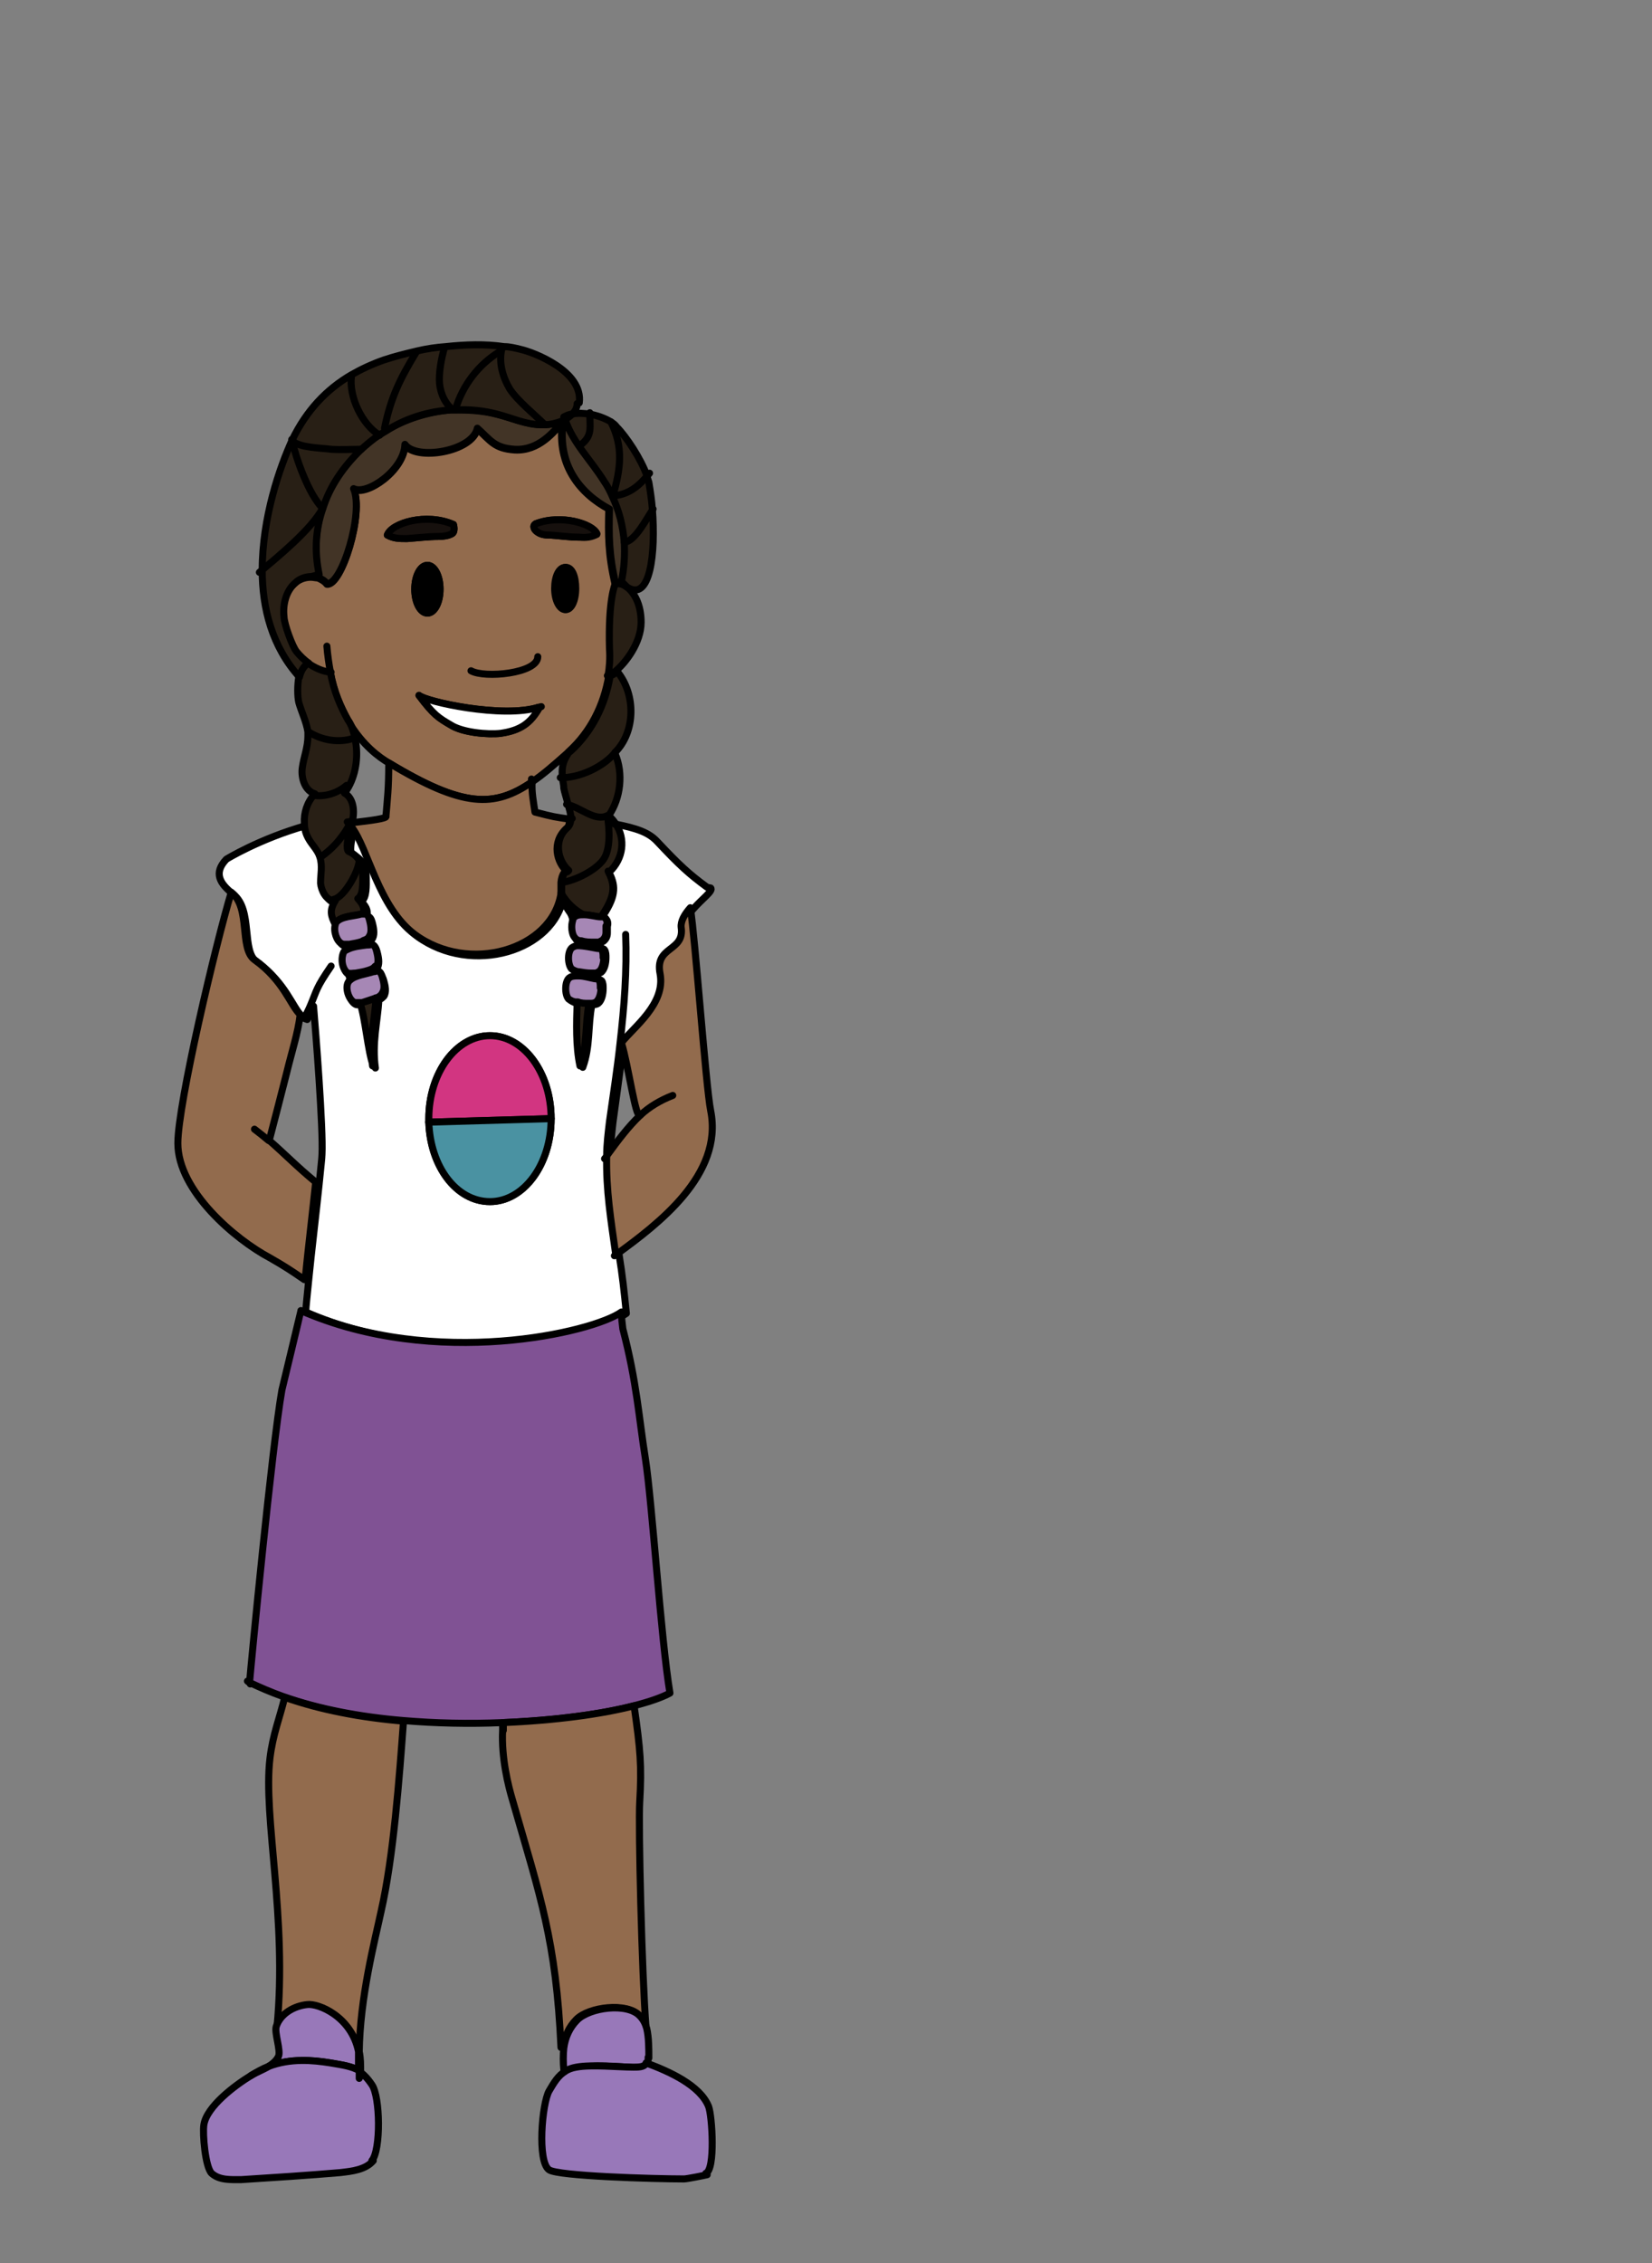 <?xml version="1.0" encoding="UTF-8"?><svg id="africa" xmlns="http://www.w3.org/2000/svg" width="235" height="321.9" viewBox="0 0 235 321.9"><rect x="0" y="0" width="235" height="321.9" fill="#808080" stroke="none"/><defs><style>.cls-1{fill:#281f15;}.cls-1,.cls-2,.cls-3,.cls-4,.cls-5,.cls-6,.cls-7,.cls-8,.cls-9,.cls-10,.cls-11,.cls-12{stroke:#000;stroke-linecap:round;stroke-linejoin:round;}.cls-2{fill:#4a92a2;}.cls-3{fill:#423426;}.cls-4{fill:#16100d;}.cls-5{fill:#926b4d;}.cls-6{fill:#805294;}.cls-7{fill:#9878b9;}.cls-8{fill:#d23581;}.cls-9{fill:#a687b5;}.cls-10{fill:#fff;}.cls-11{fill:none;}</style></defs><path class="cls-10" d="M100.6,126.2c-2.6-1.9-4-3.2-7.1-6.5-1.2-1.3-2.9-1.9-6-2.5,1.4,2.1,1.1,4.9-.9,6.8.9,1.8,1.2,3.2-.8,6.2,0,0,0,.2,0,.3.1,0,.3,0,.4.2.3.3.3.7.2,1.1,0,.3,0,.6,0,.9,0,.5-.2.9-.6,1.2-.1,0-.2.1-.4.2,0,.2,0,.5,0,.8.2,0,.5,0,.6.2.2.3.2.7.2,1.1,0,.8-.2,1.7-.7,2.1-.1,0-.3.2-.5.2,0,.3,0,.5,0,.8.2,0,.4,0,.6.2.2.3.2.7.2,1.1,0,.8-.2,1.7-.7,2.1-.3.2-.6.2-.9.2-.6,3-.2,5.9-1.3,8.9-.6-2.8-.5-6-.4-9.1,0,0-.2,0-.3,0-.3,0-.7-.2-1-.4-.6-.6-.6-2.7.2-3.1.3-.2.8-.2,1.2-.2,0-.2,0-.4,0-.6h0c-.3,0-.7-.2-1-.4-.6-.7-.6-2.7.2-3.1.2-.1.4-.2.7-.2,0-.2,0-.4,0-.6-.2,0-.3-.2-.4-.3-.5-.5-.6-1.8-.3-2.6h0c-.2-.7-.4-1-.4-1-.7-.9-1.1-1.9-1.2-2.8h0c-1.3,7.9-13.1,11.4-20.8,5.8-5.2-3.9-6.6-12.2-9-15.3-.5,1.7-.7,3.4-.3,3.6.7.3,1.1.7,1.4,1.1.5.6.6,1.4.6,2.3,0,1,.1,2.8-.7,3.3.9,1,.9,1.4.8,2.2.1,0,.2,0,.3,0,.3.2.4.6.5,1,.2.8.3,1.7-.1,2.2-.2.2-.4.3-.6.4,0,.2,0,.4,0,.6,0,0,.2,0,.2,0,.2,0,.5-.1.7,0,.3.2.4.6.5,1,.2.8.3,1.6-.1,2.2,0,0-.1.1-.2.2,0,.2.2.4.3.6,0,0,.2,0,.3,0,.3.1.5.5.6.9.2.7.4,1.6,0,2.2-.2.2-.4.4-.7.5-.2,3.1-1,6.2-.5,9.7-.8-2.1-1.1-6.7-1.9-9-.3,0-.6,0-.8,0-.9-.3-1.5-2.2-.9-3,0,0,0-.1.2-.2-.2-.4-.3-.7-.4-1.1-.4-.2-.7-.8-.8-1.4-.1-.6,0-1.2.2-1.6.1-.2.4-.3.6-.4,0-.2-.2-.4-.2-.6-.2,0-.3,0-.5-.1-.7-.3-1.2-1.8-.9-2.7-.6-1.2-.9-2,0-3.4-.1,0-.2,0-.3,0h0c-1-.1-1.7-1.4-1.8-2.5,0-1.2.3-2.5-.1-3.7-.3-1-1.1-1.7-1.6-2.6-.4-.7-.6-1.4-.6-2.2h0c-6.7,1.9-11.4,4.8-11.4,4.8-1.9,2-.9,3.5,1,5,2.8,2.2,1.1,8,3.3,9.6,4.2,3,5.1,6.5,6.5,7.8.2.2.4.3.7.4.4-.8.7-1.4.9-1.9.3,3.5,1.4,17.5,1.2,21.1,0,.5-.2,2.1-.4,4.2-.4,3.9-1.1,9.7-1.5,13.8-.2,2.1-.4,3.7-.4,4.4,19.1,8.4,41.6,3.1,45.6.2-.3-3-.6-5.7-1-8.1-.7-5-1.4-9.2-1.3-14.1,0-1.6.2-3.2.4-5,.5-3.6,1-7.4,1.5-11.1h.1c1.7-2.2,6.3-5.5,5.5-9.8-.8-4,3.5-3.1,3-6.6-.1-.9.5-1.9,1.3-2.8,1.2-1.4,2.9-2.6,2.5-3ZM69.7,170.9c-4.7,0-8.5-5-8.7-11.3,0-.2,0-.3,0-.5,0-6.5,3.9-11.8,8.7-11.8s8.7,5.3,8.7,11.8-3.9,11.8-8.7,11.8Z"/><path class="cls-5" d="M87.5,83.1c-1-4.2-1-7.1-.9-10.7-4.1-2.2-7.4-6.2-6.6-12.3-1.2,1.3-3.3,4.1-6.8,3.9-2.9-.2-3.4-1.3-5.3-3-.7,3.3-8.7,4.6-10.3,2.3-.1,3.6-5.4,7.3-7.3,6.3,1.5,3.4-1.7,13.8-3.8,13.5-.3-.4-.8-.7-1.3-.9-.3,0-.6-.1-1-.1-.8,0-1.7.3-2.3.9-1.3,1.1-1.8,3.1-1.6,4.8,0,1,1.2,4.3,1.8,5,.5.6,1.1,1.2,1.7,1.6,1,.7,2.1,1.2,3.2,1.3.5,2.8,1.5,5,2.5,6.8,2.1,3.6,4.6,5.3,5.8,6,10.6,6.4,15,6.4,20.4,2.7,1.5-1,3.1-2.4,4.9-4,0,0,.2-.2.3-.3,3.1-2.8,5-6.6,5.7-10.8.2-1.2.3-2.5.2-3.8-.2-7.1.8-9.2.8-9.2ZM55.1,76.1c.6-1.7,5.5-3.2,9.4-1.5,0,0,.3,1-.2,1.3-.5.3-1.3.4-1.9.4-1.5,0-3,.2-4.5.3-1.1,0-1.9,0-2.8-.5ZM60.8,80.4c1,0,1.8,1.5,1.8,3.4s-.8,3.4-1.8,3.4-1.8-1.5-1.8-3.4.8-3.4,1.8-3.4ZM71.2,104.3c-1.8.2-5.4-.1-7.1-1.2-1.7-1-2.4-1.4-4.5-4.2,1,.9,11.9,3.3,17,1.7h0c-1.2,2.2-2.6,3.3-5.5,3.7ZM80.4,86.7c-.8,0-1.5-1.3-1.5-3s.6-3,1.5-3,1.4,1.3,1.4,3-.6,3-1.4,3ZM82.4,76.4c-1.4,0-2.7-.2-4.1-.3-.6,0-1.2,0-1.8-.4-.5-.3-.8-.9-.3-1.2h0c3.6-1.4,8.1,0,8.7,1.4-.8.4-1.5.5-2.5.4Z"/><path class="cls-1" d="M91.2,88.5c0,2.9-2.2,5.8-3.7,7,0,0,0,0-.1.1-.4.3-.7.5-.9.5.2-1.2.3-2.5.2-3.8-.2-7.1.8-9.2.8-9.2.3-.2.9-.1,1.4.2,0,0,.2.1.3.2,1,.8,2,2.4,2,5Z"/><path class="cls-1" d="M89.2,83.5c0,0-.2-.1-.3-.2-.2-.2-.4-.4-.6-.6.4-1.9.6-3.8.4-5.6-.2-2.2-.7-4.4-1.7-6.5-.3-.8-.8-1.5-1.2-2.2-1.8-2.9-4.4-5.4-5.5-8.7.4-.2.8-.5,1.1-.8.8-.2,1.7-.1,2.5,0,1.1.2,2.2.6,3,1.1.3.2.6.4.8.7,1.4,1.4,3.5,4.6,4.3,6.9.1.4.2.7.3,1,.2,1.2.4,2.5.5,3.8.5,6.3-.3,13.3-3.6,11.1Z"/><path class="cls-1" d="M86.5,123.9c.9,1.8,1.2,3.2-.8,6.2,0,0,0,.2,0,.3,0,0-.2,0-.3,0-.6,0-1.5-.3-2.3-.3h0c-.5,0-.9,0-1.2.2-.2.1-.3.3-.4.5-.2-.7-.4-1-.4-1-.7-.9-1.1-1.9-1.2-2.8h0c0-.6,0-1.1,0-1.6.2-1.2.7-1.9,1-1.6-1.5-1.3-2.3-4.3-.1-6.2.3-.3.4-.7.4-1.3,0-.6-.2-1.2-.4-1.9h0c-.2-.9-.5-1.7-.6-2.3,0-.6-.2-1.2-.2-1.6-.1-1.2,0-2.1.8-3.3h0c0-.2.2-.2.3-.3,3.1-2.8,5-6.6,5.7-10.8.2,0,.5-.2.9-.5,0,0,0,0,.1-.1h0c2.7,3.3,2.6,8.6-.3,11.5,0,0,0,.1,0,.2,1.2,2.8.8,6.3-.9,8.8.4.4.7.7,1,1.2,1.4,2.1,1.1,4.9-.9,6.8Z"/><path class="cls-1" d="M51.8,130c-.1,0-.3,0-.4,0-.9.2-2.8.3-3.5,1.1,0,.1-.2.2-.2.4-.6-1.2-.9-2,0-3.4-.1,0-.2,0-.3,0h0c-1-.1-1.7-1.4-1.8-2.5,0-1.2.3-2.5-.1-3.7-.3-1-1.1-1.7-1.6-2.6-.4-.7-.6-1.4-.6-2.2-.1-1.5.4-3,1.4-4.1,0,0,0,0,.1-.1-1.4-.4-2-2.2-1.8-3.7.2-1.5.8-2.9.8-4.5,0-.2,0-.4,0-.6-.2-1.4-.9-2.8-1.3-4.2-.2-.9-.2-2.4,0-3.6.2-.9.7-1.7,1.3-2,1,.7,2.1,1.2,3.2,1.3.5,2.8,1.5,5,2.5,6.8.5.7.8,1.6,1,2.6.5,2.3.2,4.9-.9,6.9-.2.3-.3.6-.6.9,1.3.7,1.5,2.6,1.1,4.1,0,0-.2,0-.3,0-.2,0-.3,0-.4,0,0,0,.2.2.3.3,0,0,.2.2.2.3-.5,1.7-.7,3.4-.3,3.6.7.3,1.1.7,1.4,1.1.5.6.6,1.4.6,2.3,0,1,.1,2.8-.7,3.3.9,1,.9,1.4.8,2.2Z"/><path class="cls-11" d="M47,95.6c-.2-1.1-.4-2.4-.5-3.7"/><path class="cls-11" d="M87.4,117.2s0,0,0,0"/><path class="cls-11" d="M81.4,116.4c-.1,0-.2,0-.4,0"/><path class="cls-11" d="M47.1,137.4c-2.2,3.2-2,3.4-2.9,5.5-.2.5-.5,1.1-.9,1.9-.2,0-.4-.2-.7-.4"/><path class="cls-11" d="M86.3,164.4c0-1.6.2-3.2.4-4.9.5-3.6,1.1-7.4,1.5-11.1.6-5.2,1-10.4.8-15.5"/><path class="cls-11" d="M35.6,239.3c-.1,0-.3-.1-.4-.2"/><path class="cls-6" d="M95.3,240.8c-1.1.6-2.8,1.2-5.1,1.8-4.6,1.2-11.3,2.1-18.7,2.4h-.1c-4.6.2-9.4.1-14.1-.3-6-.5-11.9-1.6-17-3.4-1.7-.6-3.3-1.3-4.8-2,.2-2.5,3.2-33.6,4.6-41.6,0,0,2.7-11.2,2.7-11.3,19.1,8.4,41.6,3.1,45.6.2,0,.8.1,1.6.2,2.4,2,7.6,2.3,12.8,3.2,18.4,1,6.5,2.2,25.6,3.5,33.4Z"/><path class="cls-11" d="M35.6,239.3c0,.1,0,.2,0,.2"/><path class="cls-11" d="M92.1,290.7c0-.4-.1-1.2-.2-2.3"/><path class="cls-5" d="M91.9,288.4c-.2-.7-.5-1.3-1-1.8-1.8-1.8-7.1-1.2-8.9.6-1.1,1.1-1.7,2.5-1.9,4h-.3c-.7-15.2-2.9-21.3-6.9-35.2-.6-2-1.6-6-1.4-9.9v-1.1h0c7.4-.3,14.1-1.2,18.7-2.4.9,6.3,1.1,8.5.8,13.7-.2,3.4.3,24.5.9,32.1Z"/><path class="cls-11" d="M71.6,245.1c0,.3,0,.6,0,1"/><path class="cls-5" d="M57.4,244.8c-.6,8-1.4,19.2-3.2,27.1-.9,4.2-3,12.2-3.1,20-1.1-5-5.8-6.8-7.3-6.7-2,.2-3.8,1.3-4.4,3.1,1.5-15.5-2-29.9-1-38.2.4-3.4,1.4-5.8,2.1-8.7,5.1,1.8,11,2.9,17,3.4Z"/><path class="cls-11" d="M76.5,93.4c0,2.4-7.6,3.1-9.5,2"/><path class="cls-11" d="M77,100.5c-.1,0-.3.1-.4.1"/><path class="cls-7" d="M51.1,294.5c-1.1-.6-2.3-.8-4.1-1.1-2.4-.4-5.6-.7-8.8.5.6-.4,1.1-.8,1.4-1.4.4-.8-.6-3.4-.3-4.3.6-1.8,2.5-2.9,4.4-3.1,1.6-.2,6.3,1.7,7.3,6.7,0,.9,0,1.8,0,2.7Z"/><path class="cls-7" d="M53.1,307.3c-1.1,1.3-3,1.5-4.7,1.7-4.7.4-9.4.7-14.1,1-1.5,0-3.1.1-4.2-.9-.9-.9-1.3-5.6-1.1-6.9.4-2.6,4.4-5.6,6.7-7,.8-.5,1.7-.8,2.5-1.3,3.1-1.2,6.3-.9,8.8-.5,1.8.3,3.1.5,4.1,1.1,0,.4,0,.7,0,1.1,0-.3,0-.7,0-1,.6.4,1.2,1,1.8,1.9,1.2,1.7,1.3,9.3,0,10.8Z"/><path class="cls-7" d="M51.3,294.6c0,0-.1,0-.2-.1"/><path class="cls-7" d="M38.2,293.9c-.8.3-1.7.8-2.5,1.3"/><path class="cls-7" d="M51.3,294.6c0-1,0-1.9-.2-2.8"/><path class="cls-7" d="M92.2,292.6c0,.3,0,.6-.1.9,0,0,0,0,0,.1-.4.6-1.2.6-1.8.5-2.1-.2-6-.5-8.1,0-.6.1-1.2.3-1.6.6l-.4-.4c-.1-1-.1-2,0-3,.2-1.5.8-2.9,1.9-4,1.8-1.8,7.1-2.5,8.9-.6.5.5.8,1.1,1,1.8,0,0,0,0,0,0,.3,1.3.3,2.9.3,4.2Z"/><path class="cls-7" d="M100.6,309.3c-.4.1-2.9.6-3.3.6-4.3,0-18-.4-19.2-1.3-1.7-1.2-1-9.4,0-11.2.7-1.2,1.3-2.2,2.3-2.8.4-.3,1-.5,1.6-.6,2.1-.4,6,0,8.1,0,.7,0,1.5,0,1.8-.5,0,0,0,0,0-.1,3.3,1.2,7.7,3.2,8.9,6.2.5,1.3,1,9-.4,9.5Z"/><path class="cls-11" d="M47,95.6h.1"/><path class="cls-11" d="M86.5,96.1s0,0-.1,0"/><path class="cls-11" d="M88.6,186.6s0,0,0,0"/><path class="cls-11" d="M75.6,110.8c0,0,0,.2,0,.3"/><path class="cls-8" d="M78.4,159.1l-17.4.5c0-.2,0-.3,0-.5,0-6.5,3.9-11.8,8.7-11.8s8.7,5.3,8.7,11.8Z"/><path class="cls-2" d="M78.4,159.1c0,6.5-3.9,11.8-8.7,11.8s-8.5-5-8.7-11.3l17.4-.5Z"/><line class="cls-11" x1="61" y1="159.6" x2="61" y2="159.6"/><path class="cls-3" d="M80,60c-1.2,1.3-3.3,4.1-6.8,3.9-2.9-.2-3.4-1.3-5.3-3-.7,3.3-8.7,4.6-10.3,2.3-.1,3.6-5.4,7.3-7.3,6.3,1.5,3.4-1.7,13.8-3.8,13.5-.3-.4-.8-.7-1.3-.9-.3,0-.6-.1-1-.1l1.1-.3c-.6-3.3-.4-6.4.5-9.3,1-3.1,2.9-6,5.5-8.5h0c.8-.8,1.6-1.4,2.5-2,.3-.2.6-.4,1-.6,2.8-1.7,6-2.7,9.3-3,.2,0,.4,0,.6,0,2,0,4,.1,5.9.6,2.1.5,4.1,1.4,6.2,1.5.2,0,.4,0,.6,0,.8,0,1.7-.2,2.4-.5v.2Z"/><path class="cls-1" d="M82.1,57.4c0,.6-.3,1.1-.7,1.5-.4,0-.8.2-1.2.4,0,.1,0,.3.1.4-.1,0-.3.1-.4.2-.8.3-1.6.5-2.4.5-.2,0-.4,0-.6,0-2.1,0-4.2-1-6.2-1.5-1.9-.5-3.9-.7-5.9-.6-.2,0-.4,0-.6,0-3.3.2-6.5,1.2-9.3,3-.3.2-.7.4-1,.6-.9.6-1.7,1.3-2.5,2h0c-2.6,2.5-4.5,5.3-5.5,8.5-1,2.9-1.2,6-.5,9.3l-1.1.3c-.8,0-1.7.3-2.3.9-1.3,1.1-1.8,3.1-1.6,4.8,0,1,1.2,4.3,1.8,5,.5.6,1.1,1.2,1.7,1.6-.6.3-1.1,1.1-1.3,2-3.9-4.3-5.3-9.8-5.3-15.2h0c0-7.5,2.5-14.7,4.3-18.6,2-4.1,4.8-7.1,8.4-9.2h0c1.4-.8,2.9-1.5,4.6-2.1,1.5-.5,3.1-.9,4.8-1.3,1.3-.3,2.6-.5,4-.6,2.8-.3,5.6-.4,8.3,0,.8,0,1.6.2,2.4.4,1.8.4,8.9,3.1,8.3,7.6Z"/><path class="cls-3" d="M89,83.3c-.6-.3-1.1-.4-1.4-.2-1-4.2-1-7.1-.9-10.7-4.1-2.2-7.4-6.2-6.6-12.3v-.2c0,0,.2-.1.3-.2,1.1,3.3,3.7,5.8,5.5,8.7.5.7.9,1.5,1.2,2.2,1,2.1,1.5,4.2,1.7,6.5.1,1.8,0,3.7-.4,5.6.2.2.4.4.6.6Z"/><path class="cls-4" d="M64.3,75.9c-.5.3-1.3.4-1.9.4-1.5,0-3,.2-4.5.3-1.1,0-1.9,0-2.8-.5.6-1.7,5.5-3.2,9.4-1.5,0,0,.3,1-.2,1.3Z"/><path class="cls-12" d="M81.9,83.7c0,1.7-.6,3-1.4,3s-1.5-1.3-1.5-3,.6-3,1.5-3,1.4,1.3,1.4,3Z"/><path class="cls-12" d="M62.6,83.8c0,1.9-.8,3.4-1.8,3.4s-1.8-1.5-1.8-3.4.8-3.4,1.8-3.4,1.8,1.5,1.8,3.4Z"/><path class="cls-10" d="M76.7,100.7c-1.2,2.1-2.6,3.2-5.5,3.6-1.8.2-5.4-.1-7.1-1.2-1.7-1-2.4-1.4-4.5-4.2,1,.9,11.9,3.3,17,1.7h0Z"/><path class="cls-11" d="M77.5,60.4c-1.4-1.4-3.9-3.4-5-5.1-1-1.7-1.6-3.8-1.1-5.7"/><path class="cls-11" d="M63.2,49.5c-.4,1.5-.7,3-.7,4.5,0,1.5.6,3.1,1.7,4.1"/><path class="cls-11" d="M54,61.9c-2.5-1.5-4.4-5.5-4-8.4"/><path class="cls-11" d="M51.4,63.9c-1.4,0-2.9.1-4.3,0-1.4-.2-4.5-.2-5.5-1.2"/><path class="cls-11" d="M59.2,50.1c-2.3,3.8-3.6,6.4-4.5,10.8"/><path class="cls-11" d="M64.8,58.2c1-3.4,3.3-6.4,6.3-8.2"/><path class="cls-11" d="M36.9,81.4c2.6-2.2,7.3-6,9-9.1-2-2-3.8-7.1-4.4-9.8"/><path class="cls-11" d="M82.7,63.2c1.6-1.3,1.2-2.4,1.2-4.5"/><path class="cls-11" d="M87.2,70.5c1.1-3.9,1.5-6.9-.3-10.5"/><path class="cls-11" d="M92.9,72.4c-.9,1.3-2.6,4.7-4.1,4.7"/><path class="cls-11" d="M87.5,70.5c2.2-.3,3.5-1.5,4.9-3.2"/><path class="cls-5" d="M80.8,123.9c-.3-.3-.9.4-1,1.6,0,.5,0,1,0,1.6h0c-1.3,8-13.1,11.5-20.8,5.8-5.2-3.9-6.6-12.2-9-15.3,0,0,0,0,0,0,0-.2.1-.4.2-.6,2.6-.3,4.9-.6,4.7-.9.2-2.5.4-3.8.4-7.6,10.6,6.4,15,6.4,20.4,2.7-.1,1.5.2,2.9.4,4.3,2.7.7,2.8.7,4.9,1,0,.5,0,1-.4,1.3-2.2,2-1.4,4.9.1,6.2Z"/><path class="cls-11" d="M43.9,104.1c1.9,1.2,4.3,1.6,6.4.9"/><path class="cls-11" d="M44.5,113.1c1.7.3,3.5-.3,4.8-1.4"/><path class="cls-11" d="M45.6,121.9c1.9-1.3,3.4-3.1,4.4-5.2"/><path class="cls-11" d="M47.5,127.9c1.5-.3,3.6-4.1,3.6-5.6"/><path class="cls-4" d="M84.9,76c-.8.4-1.5.5-2.5.4-1.4,0-2.7-.2-4.1-.3-.6,0-1.2,0-1.8-.4-.5-.3-.8-.9-.3-1.2h0c3.6-1.4,8.1,0,8.7,1.4Z"/><path class="cls-11" d="M87.6,106.9c-1.6,2.1-5.2,3.8-7.9,3.7"/><path class="cls-11" d="M80,125.5c1.9-.3,4.7-1.7,5.8-3.2,1.1-1.5.9-4.4.6-6.3-1.8.9-3.8-1.2-5.8-1.6h0"/><path class="cls-11" d="M85.5,131.3c-.9-.4-1.7-.8-2.5-1.2h0c-1.3-.7-2.3-1.6-3.2-3.1"/><path class="cls-9" d="M53.4,137.4c0,0-.1.1-.2.2-.2.2-.5.3-.8.4-.6.2-1.2.3-1.8.4-.4,0-.7.1-1.1,0,0,0,0,0,0,0-.4-.2-.7-.8-.8-1.4-.1-.6,0-1.2.2-1.6.1-.2.4-.3.6-.4.8-.4,2-.5,2.7-.6,0,0,.2,0,.2,0,.2,0,.5-.1.7,0,.3.2.4.6.5,1,.2.8.3,1.6-.1,2.2Z"/><path class="cls-1" d="M53.1,151.6c-.8-2.1-1.1-6.7-1.9-9,0,0,.2,0,.2,0,.6-.2,1.2-.3,1.8-.6,0,0,.2,0,.3-.1-.2,3.1-1,6.2-.5,9.7Z"/><path class="cls-9" d="M54.3,141.4c-.2.2-.4.4-.7.5,0,0-.2,0-.3.1-.6.2-1.2.4-1.8.6,0,0-.2,0-.2,0-.3,0-.6,0-.8,0-.9-.3-1.5-2.2-.9-3,0,0,0-.1.2-.2.7-.7,2.5-.9,3.3-1.2.1,0,.3,0,.4-.1,0,0,.2,0,.3,0,.3.1.5.5.6.9.2.7.4,1.6,0,2.2Z"/><path class="cls-9" d="M85.9,136.1c0,.8-.2,1.7-.7,2.1-.1,0-.3.2-.5.2-.2,0-.4,0-.6,0-.6,0-1.2-.1-1.8-.2h0c-.3,0-.7-.2-1-.4-.6-.7-.6-2.7.2-3.1.2-.1.4-.2.7-.2.9,0,2.2.3,2.8.4h0c.2,0,.5,0,.6.2.2.3.2.7.2,1.1Z"/><path class="cls-1" d="M83.8,142.7c-.6,3-.2,5.9-1.3,8.9-.6-2.8-.5-6-.4-9.1.5,0,1,.2,1.5.2,0,0,.1,0,.2,0Z"/><path class="cls-9" d="M85.5,140.4c0,.8-.2,1.7-.7,2.1-.3.2-.6.2-.9.2,0,0-.1,0-.2,0-.5,0-1,0-1.5-.2,0,0-.2,0-.3,0-.3,0-.7-.2-1-.4-.6-.6-.6-2.7.2-3.1.3-.2.8-.2,1.2-.2.8,0,1.7.3,2.3.4,0,0,0,0,0,0,.2,0,.4,0,.6.2.2.3.2.7.2,1.1Z"/><path class="cls-9" d="M52.5,133.3c-.2.2-.4.3-.6.4-.1,0-.3.1-.4.2-.6.2-1.2.3-1.8.4-.2,0-.4,0-.6,0-.2,0-.3,0-.5-.1-.7-.3-1.2-1.8-.9-2.7,0-.1.1-.3.2-.4.7-.8,2.6-.8,3.5-1.1.1,0,.3,0,.4,0,.1,0,.2,0,.3,0,.3.2.4.6.5,1,.2.8.3,1.7-.1,2.2Z"/><path class="cls-9" d="M86.2,131.7c0,.3,0,.6,0,.9,0,.5-.2.9-.6,1.2-.1,0-.2.1-.4.2-.2,0-.5,0-.7,0-.6,0-1.2,0-1.8-.2-.2,0-.4,0-.5-.1-.2,0-.3-.2-.4-.3-.5-.5-.6-1.8-.3-2.6h0c0-.2.2-.4.4-.5.3-.2.7-.2,1.2-.2h0c.8,0,1.8.3,2.3.3.1,0,.2,0,.3,0,.1,0,.3,0,.4.2.3.3.3.7.2,1.1Z"/><path class="cls-5" d="M87.6,178.5c-.7-5-1.4-9.2-1.3-14.1,1.6-2.2,3.1-4.2,4.8-5.8h-.1c-.6.4-1.6-7-2.6-10.3,1.7-2.2,6.3-5.5,5.5-9.8-.8-4,3.5-3.1,3-6.6-.1-.9.5-1.9,1.3-2.8.7,4.3,2.2,25.4,2.9,28.9,1.8,9.1-7.5,16.1-13.4,20.4Z"/><path class="cls-11" d="M87.6,178.5c0,0-.1,0-.2.1"/><path class="cls-11" d="M91,158.4s0,0,0,0"/><path class="cls-11" d="M86.3,164.4c-.1.2-.2.3-.3.4"/><path class="cls-11" d="M95.7,155.8c-1.8.7-3.3,1.6-4.6,2.8"/><path class="cls-5" d="M44.9,168.2c-.4,3.9-1.1,9.7-1.5,13.8h-.1c-1.9-1.3-2.8-1.9-4.9-3.1-4.9-2.6-13.1-9.5-13.1-16.3,0-5.6,5.4-28.4,7.6-35.7,2.8,2.2,1.1,8,3.3,9.6,4.2,3,5.1,6.5,6.5,7.8-.3,2.6-1.2,5.3-1.9,8.2-.5,2-2,7.8-2.5,9.7h0c2.3,2,3.9,3.7,6.7,6h0Z"/><path class="cls-11" d="M38.2,162.2c-.6-.5-1.2-1-2-1.6"/></svg>